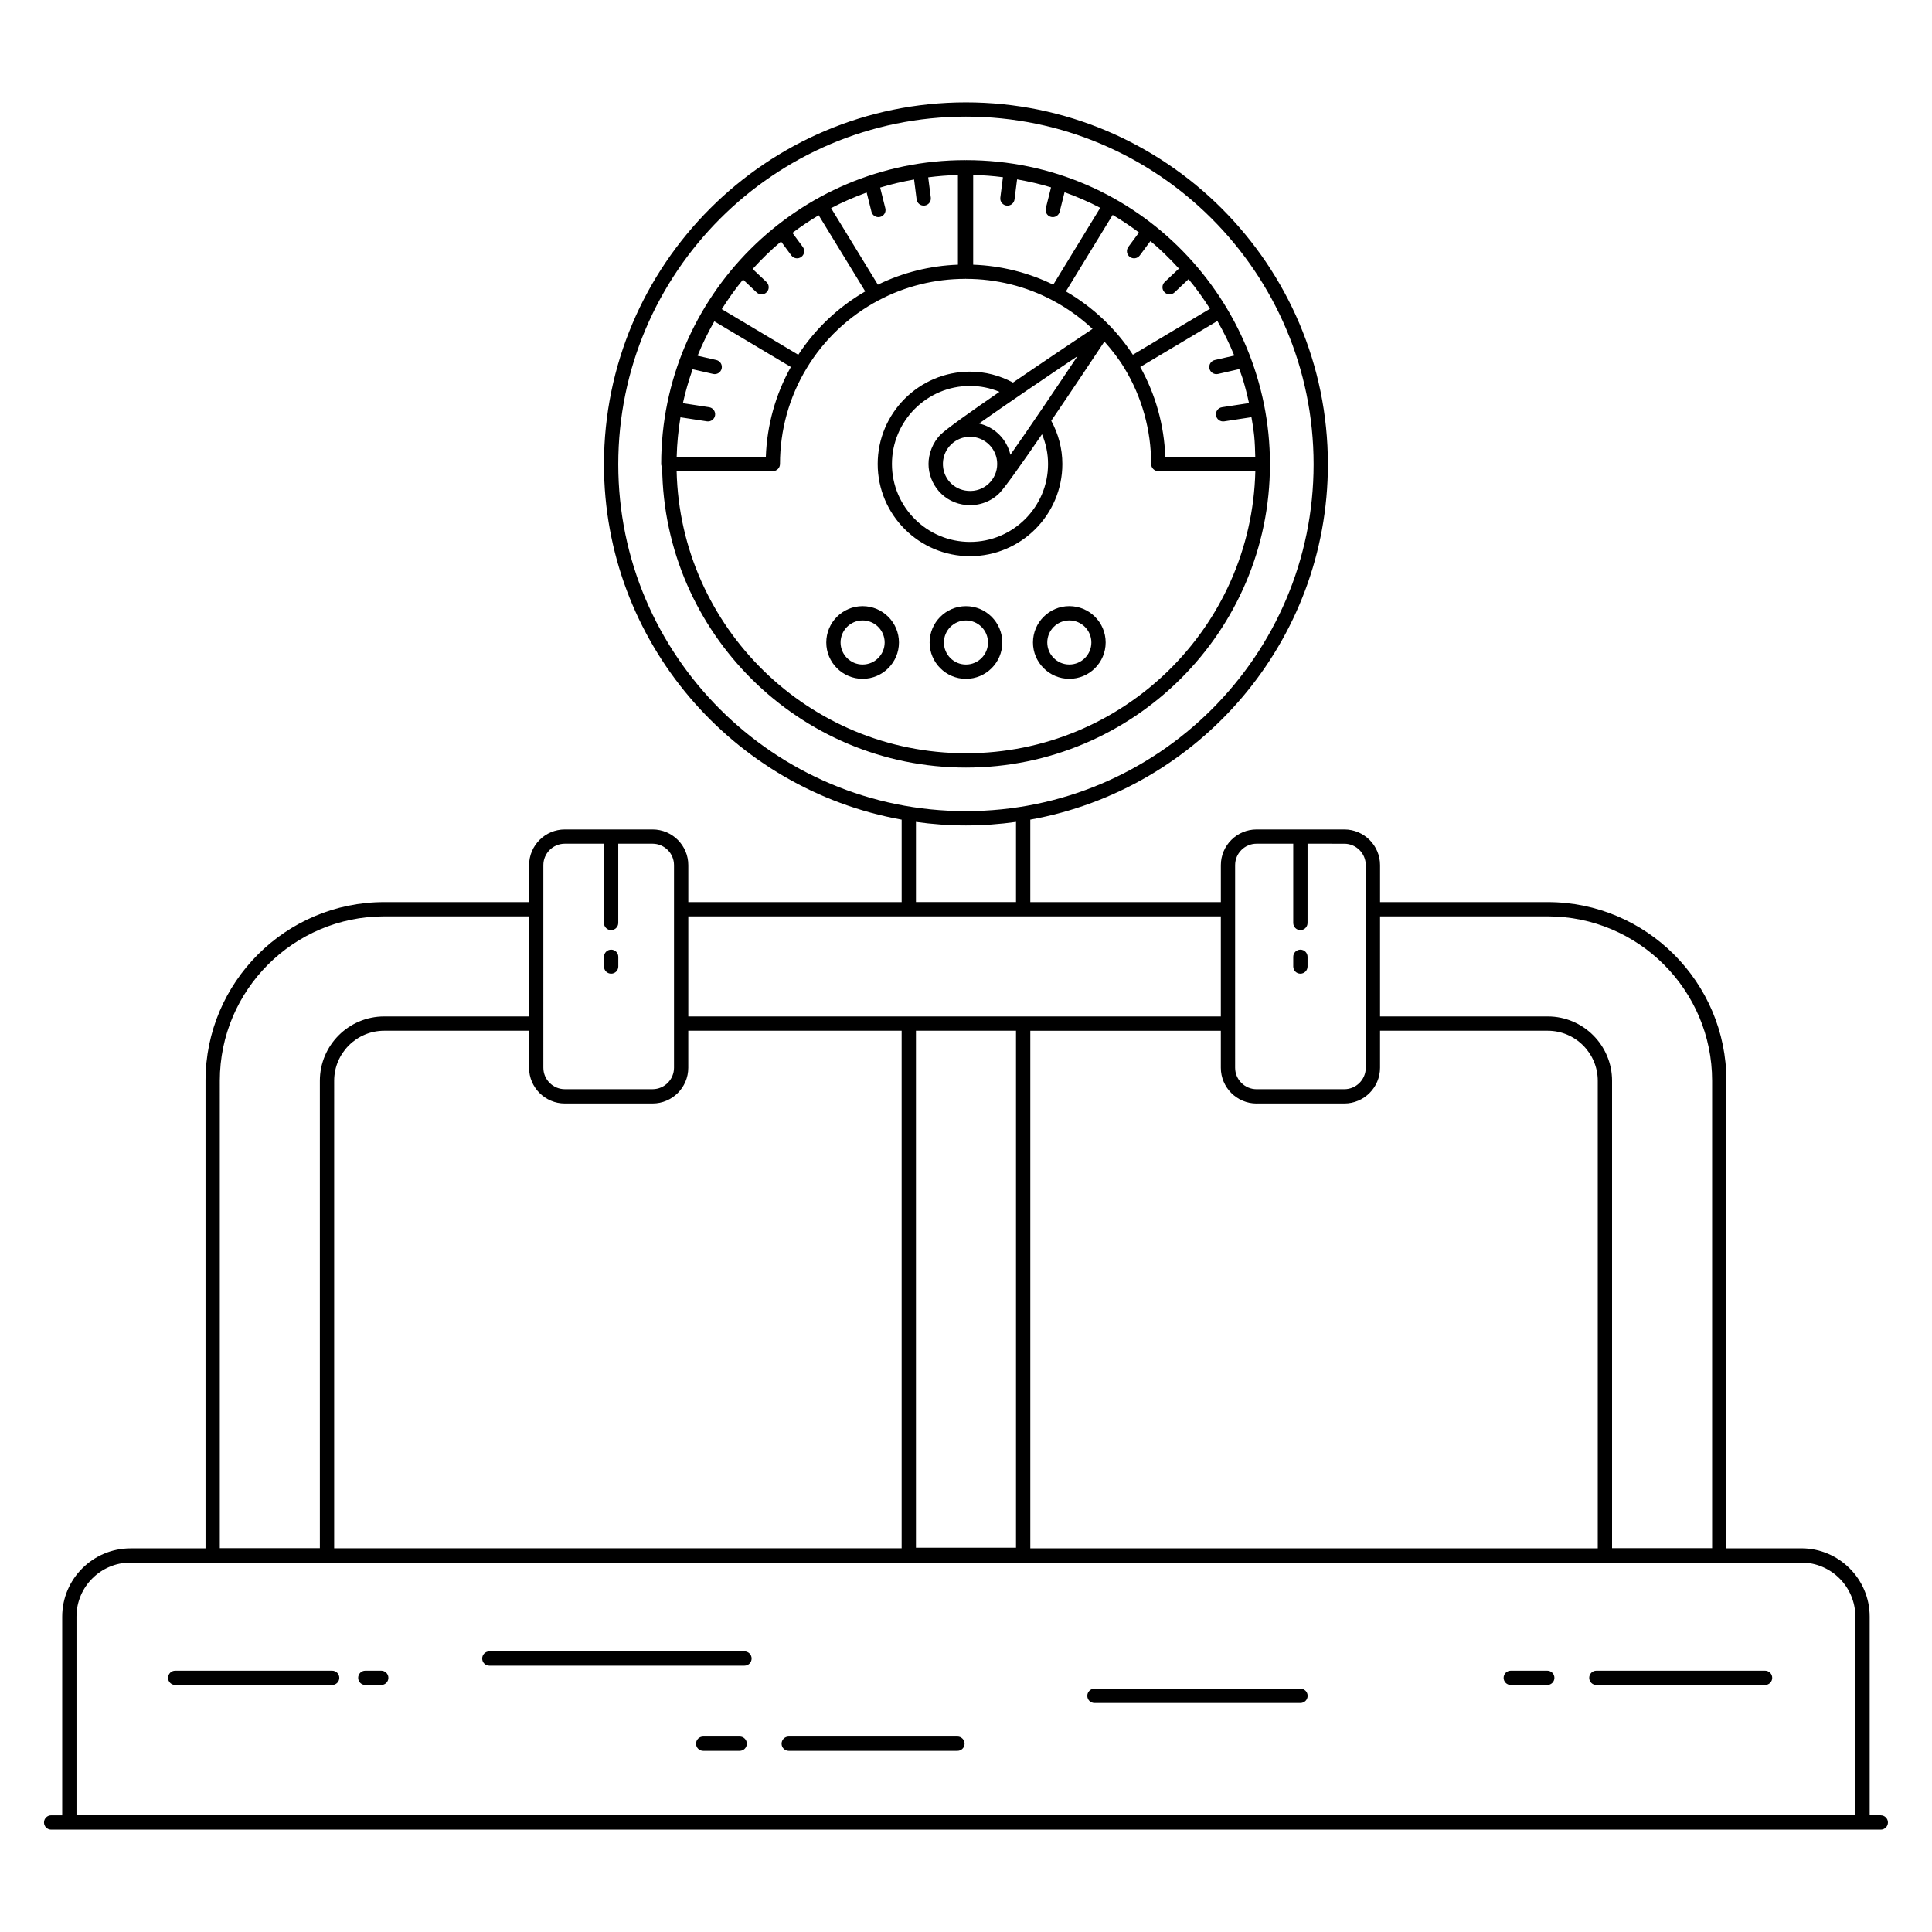 <?xml version="1.0" encoding="UTF-8"?>
<!-- Uploaded to: ICON Repo, www.iconrepo.com, Generator: ICON Repo Mixer Tools -->
<svg fill="#000000" width="800px" height="800px" version="1.1" viewBox="144 144 512 512" xmlns="http://www.w3.org/2000/svg">
 <g>
  <path d="m642.43 625.08h-2.945v-52.652c0-9.984-8.125-18.109-18.109-18.109h-19.855l-0.004-123.9c0-26.109-21.242-47.352-47.352-47.352h-44.434v-9.785c0-5.223-4.25-9.469-9.469-9.469h-23.254c-5.223 0-9.469 4.25-9.469 9.469v9.785h-50.5v-21.859c44.781-8.055 78.867-47.195 78.867-94.156 0-52.895-43.031-95.926-95.926-95.926-52.891 0-95.922 43.035-95.922 95.926 0 46.969 34.098 86.113 78.891 94.16v21.855h-56.543v-9.785c0-5.223-4.25-9.469-9.469-9.469h-23.254c-5.223 0-9.469 4.25-9.469 9.469v9.785h-38.395c-26.109 0-47.352 21.242-47.352 47.352v123.91h-19.875c-9.984 0-18.109 8.125-18.109 18.109v52.652l-2.926-0.004c-1.047 0-1.895 0.848-1.895 1.895 0 1.047 0.848 1.895 1.895 1.895h484.87c1.047 0 1.895-0.848 1.895-1.895 0-1.047-0.848-1.895-1.895-1.895zm-88.262-238.23c24.02 0 43.562 19.543 43.562 43.562v123.87h-26.516v-123.87c0-9.398-7.644-17.047-17.047-17.047h-44.438v-26.516zm-82.848-13.574c0-3.133 2.547-5.684 5.684-5.684h9.719v21.004c0 1.047 0.848 1.895 1.895 1.895s1.895-0.848 1.895-1.895v-21.004l9.746 0.004c3.133 0 5.684 2.547 5.684 5.684v53.684c0 3.133-2.547 5.684-5.684 5.684h-23.254c-3.133 0-5.684-2.547-5.684-5.684zm5.684 63.156h23.254c5.223 0 9.469-4.25 9.469-9.469v-9.809h44.438c7.309 0 13.258 5.949 13.258 13.258v123.91h-150.38v-137.16h50.492v9.809c0.004 5.223 4.25 9.469 9.473 9.469zm-90.266-19.277h26.516v137.01h-26.516zm-78.891-150.11c0-50.805 41.332-92.141 92.137-92.141 50.805 0 92.137 41.332 92.137 92.141 0 50.684-41.332 91.914-92.137 91.914-50.805 0-92.137-41.23-92.137-91.914zm78.891 94.77c4.332 0.602 8.75 0.934 13.246 0.934 4.504 0 8.93-0.336 13.27-0.938v21.25h-26.516zm80.797 25.035v26.516h-141.13v-26.516zm-179.54-13.574c0-3.133 2.547-5.684 5.684-5.684h10.375v21.004c0 1.047 0.848 1.895 1.895 1.895s1.895-0.848 1.895-1.895v-21.004h9.09c3.133 0 5.684 2.547 5.684 5.684v53.684c0 3.133-2.547 5.684-5.684 5.684h-23.254c-3.133 0-5.684-2.547-5.684-5.684zm-85.742 57.137c0-24.02 19.543-43.562 43.562-43.562h38.391v26.516h-38.391c-9.398 0-17.047 7.644-17.047 17.047v123.87h-26.516zm30.305 0c0-7.309 5.949-13.258 13.258-13.258h38.391v9.809c0 5.223 4.25 9.469 9.469 9.469h23.254c5.223 0 9.469-4.25 9.469-9.469v-9.809h56.547v137.16h-150.39zm-68.289 194.66v-52.652c0-7.898 6.426-14.32 14.32-14.32h442.78c7.894 0 14.32 6.422 14.32 14.32v52.652z"/>
  <path d="m611.76 586.75h-44.707c-1.047 0-1.895 0.848-1.895 1.895s0.848 1.895 1.895 1.895h44.707c1.047 0 1.895-0.848 1.895-1.895s-0.848-1.895-1.895-1.895z"/>
  <path d="m554.04 586.75h-9.668c-1.047 0-1.895 0.848-1.895 1.895s0.848 1.895 1.895 1.895h9.668c1.047 0 1.895-0.848 1.895-1.895s-0.844-1.895-1.895-1.895z"/>
  <path d="m397.73 604.2h-44.707c-1.047 0-1.895 0.848-1.895 1.895s0.848 1.895 1.895 1.895h44.707c1.047 0 1.895-0.848 1.895-1.895s-0.848-1.895-1.895-1.895z"/>
  <path d="m340.02 604.2h-9.668c-1.047 0-1.895 0.848-1.895 1.895s0.848 1.895 1.895 1.895h9.668c1.047 0 1.895-0.848 1.895-1.895s-0.848-1.895-1.895-1.895z"/>
  <path d="m341.29 581.63h-67.609c-1.047 0-1.895 0.848-1.895 1.895s0.848 1.895 1.895 1.895h67.609c1.047 0 1.895-0.848 1.895-1.895s-0.848-1.895-1.895-1.895z"/>
  <path d="m488.64 591.52h-54.598c-1.047 0-1.895 0.848-1.895 1.895s0.848 1.895 1.895 1.895h54.598c1.047 0 1.895-0.848 1.895-1.895s-0.848-1.895-1.895-1.895z"/>
  <path d="m245.03 586.75h-4.219c-1.047 0-1.895 0.848-1.895 1.895s0.848 1.895 1.895 1.895h4.219c1.047 0 1.895-0.848 1.895-1.895s-0.848-1.895-1.895-1.895z"/>
  <path d="m232.02 586.75h-41.586c-1.047 0-1.895 0.848-1.895 1.895s0.848 1.895 1.895 1.895h41.586c1.047 0 1.895-0.848 1.895-1.895s-0.848-1.895-1.895-1.895z"/>
  <path d="m480.55 267.04c0-0.023-0.004-0.043-0.004-0.066 0-0.008 0.004-0.012 0.004-0.016 0-43.145-34.824-80.52-80.539-80.52-0.043 0-0.082 0.023-0.125 0.027-0.043-0.004-0.082-0.027-0.125-0.027-44.324 0-80.539 36.047-80.539 80.52 0 0.332 0.105 0.625 0.258 0.898 0.445 43.941 36.371 79.559 80.516 79.559 44.414-0.008 80.555-36.059 80.555-80.375zm-54.078-45.812c0.473-0.773 12.637-20.672 12.395-20.273 2.418 1.426 4.738 2.984 6.977 4.656l-2.828 3.828c-0.621 0.84-0.441 2.027 0.398 2.648 0.848 0.625 2.031 0.438 2.648-0.398l2.809-3.801c2.699 2.234 5.184 4.707 7.559 7.285l-3.773 3.562c-0.762 0.719-0.797 1.918-0.078 2.68 0.727 0.766 1.918 0.789 2.68 0.078l3.723-3.516c2.066 2.481 3.934 5.121 5.68 7.848-0.383 0.227-21.797 12.996-20.438 12.188-4.512-6.891-10.594-12.641-17.75-16.785zm-24.57-7.078v-23.785c2.664 0.066 5.293 0.266 7.883 0.602l-0.688 5.398c-0.145 1.129 0.738 2.133 1.883 2.133 0.941 0 1.754-0.699 1.879-1.656l0.676-5.305c3.059 0.547 6.078 1.219 9 2.121l-1.387 5.531c-0.301 1.191 0.602 2.356 1.84 2.356 0.848 0 1.621-0.574 1.836-1.434l1.293-5.168c3.254 1.184 6.426 2.535 9.457 4.133l-12.449 20.367c-6.582-3.215-13.852-5.027-21.223-5.293zm-25.258 5.293-12.398-20.285c3.023-1.598 6.184-2.949 9.426-4.141l1.277 5.094c0.25 1.008 1.277 1.633 2.297 1.375 1.012-0.254 1.633-1.281 1.375-2.297l-1.371-5.481c2.918-0.906 5.934-1.582 8.992-2.141l0.672 5.269c0.125 0.992 1.02 1.766 2.117 1.641 1.039-0.133 1.773-1.082 1.641-2.117l-0.688-5.363c2.59-0.34 5.215-0.547 7.879-0.621v23.773c-7.371 0.266-14.633 2.078-21.219 5.293zm-52.32 35.148 7.016 1.07c1.047 0.156 2.004-0.562 2.16-1.586 0.16-1.035-0.551-2-1.586-2.16l-6.941-1.062c0.664-3.078 1.555-6.066 2.578-8.996l5.43 1.242c0.996 0.234 2.031-0.387 2.269-1.422 0.234-1.02-0.402-2.035-1.422-2.269l-4.965-1.133c1.277-3.152 2.766-6.188 4.438-9.117 0.383 0.227 21.281 12.691 20.285 12.094-4.062 7.269-6.336 15.43-6.633 23.809h-23.629c0.09-3.559 0.438-7.047 1-10.469zm31.227-16.578-20.277-12.09c1.734-2.723 3.582-5.359 5.637-7.836l3.606 3.406c0.758 0.715 1.953 0.688 2.68-0.078 0.719-0.762 0.684-1.961-0.078-2.68l-3.66-3.453c2.359-2.578 4.84-5.043 7.527-7.277l2.719 3.684c0.617 0.836 1.805 1.023 2.648 0.398 0.84-0.621 1.02-1.809 0.398-2.648l-2.75-3.727c2.231-1.676 4.551-3.234 6.961-4.668l12.336 20.18c-7.16 4.148-13.238 9.898-17.746 16.789zm111.07-8.949c1.684 2.945 3.188 5.996 4.477 9.164l-5.16 1.184c-1.02 0.234-1.656 1.25-1.422 2.269 0.203 0.875 0.98 1.469 1.844 1.469 0.141 0 0.281-0.016 0.426-0.047l5.625-1.289c0.254 0.723 0.559 1.422 0.789 2.156 0.055 0.18 0.113 0.359 0.168 0.539 0.637 2.066 1.168 4.18 1.629 6.316l-7.152 1.094c-1.035 0.156-1.746 1.125-1.586 2.16 0.156 1.023 1.109 1.742 2.16 1.586l7.227-1.105c0.223 1.344 0.469 2.68 0.621 4.043 0.035 0.305 0.078 0.609 0.109 0.918 0.18 1.824 0.234 3.684 0.281 5.543h-23.844c-0.297-8.375-2.574-16.535-6.637-23.809 0.383-0.227 21.605-12.883 20.445-12.191zm-143.31 39.785h25.5c1.047 0 1.895-0.848 1.895-1.895 0-8.988 2.445-17.766 7.078-25.383v-0.004l0.004-0.004c4.578-7.582 11.164-13.797 19.039-17.969h0.004c7-3.727 14.926-5.691 22.926-5.691 0.043 0 0.082-0.023 0.125-0.027 0.043 0.004 0.082 0.027 0.125 0.027 8 0 15.926 1.969 22.926 5.691h0.004c3.875 2.051 7.43 4.609 10.594 7.57-3.922 2.613-12.66 8.461-21.078 14.219-3.547-1.887-7.359-2.891-11.387-2.891-13.492 0-24.469 10.977-24.469 24.469 0 13.473 10.977 24.434 24.469 24.434 13.492 0 24.469-10.961 24.469-24.434 0-4.051-1.047-7.965-2.945-11.453 5.68-8.344 11.441-17 14.09-20.988 1.949 2.199 3.773 4.512 5.301 7.043l0.004 0.004v0.004c4.633 7.621 7.082 16.398 7.082 25.383 0 1.047 0.848 1.895 1.895 1.895h25.715c-0.977 41.387-34.961 74.77-76.68 74.77-41.727 0.004-75.707-33.383-76.684-74.77zm98.43-1.883c0 11.383-9.277 20.645-20.684 20.645s-20.684-9.262-20.684-20.645c0-11.406 9.277-20.684 20.684-20.684 2.723 0 5.336 0.531 7.809 1.559-7.551 5.199-14.133 9.875-15.59 11.328-2.117 2.117-3.211 5.113-3.211 7.785 0 5.258 3.945 10.367 10.086 10.883 3.398 0.285 6.566-1.012 8.672-3.117 1.457-1.457 6.125-8.066 11.316-15.637 1.043 2.469 1.602 5.141 1.602 7.883zm-21.266 7.117c-3.84-0.312-6.742-3.469-6.59-7.434 0.172-3.926 3.387-6.898 7.176-6.898 3.977 0 7.207 3.234 7.207 7.207 0.004 4.094-3.465 7.481-7.793 7.125zm11.289-9.562c-0.941-4.121-4.191-7.363-8.32-8.281 7.141-5.047 17.859-12.312 26.102-17.848-5.512 8.25-12.746 18.973-17.781 26.129z"/>
  <path d="m372.6 304.63c-5.309 0-9.629 4.32-9.629 9.633 0 5.309 4.32 9.629 9.629 9.629s9.633-4.32 9.633-9.629c-0.004-5.312-4.324-9.633-9.633-9.633zm0 15.473c-3.219 0-5.84-2.621-5.84-5.84 0-3.223 2.621-5.844 5.84-5.844 3.223 0 5.844 2.621 5.844 5.844-0.004 3.219-2.625 5.84-5.844 5.84z"/>
  <path d="m409.62 314.27c0-5.309-4.32-9.633-9.633-9.633-5.309 0-9.629 4.32-9.629 9.633 0 5.309 4.32 9.629 9.629 9.629 5.312 0 9.633-4.32 9.633-9.629zm-15.473 0c0-3.223 2.621-5.844 5.84-5.844 3.223 0 5.844 2.621 5.844 5.844 0 3.219-2.621 5.84-5.844 5.84-3.219 0-5.84-2.621-5.84-5.84z"/>
  <path d="m427.38 323.89c5.309 0 9.633-4.32 9.633-9.629s-4.32-9.633-9.633-9.633c-5.309 0-9.633 4.32-9.633 9.633 0 5.309 4.32 9.629 9.633 9.629zm0-15.473c3.223 0 5.844 2.621 5.844 5.844 0 3.219-2.621 5.84-5.844 5.84s-5.844-2.621-5.844-5.84c0-3.223 2.621-5.844 5.844-5.844z"/>
  <path d="m488.62 402.03c1.047 0 1.895-0.848 1.895-1.895v-2.57c0-1.047-0.848-1.895-1.895-1.895s-1.895 0.848-1.895 1.895v2.57c0 1.047 0.848 1.895 1.895 1.895z"/>
  <path d="m305.96 402.03c1.047 0 1.895-0.848 1.895-1.895v-2.57c0-1.047-0.848-1.895-1.895-1.895s-1.895 0.848-1.895 1.895v2.57c0 1.047 0.848 1.895 1.895 1.895z"/>
 </g>
</svg>
